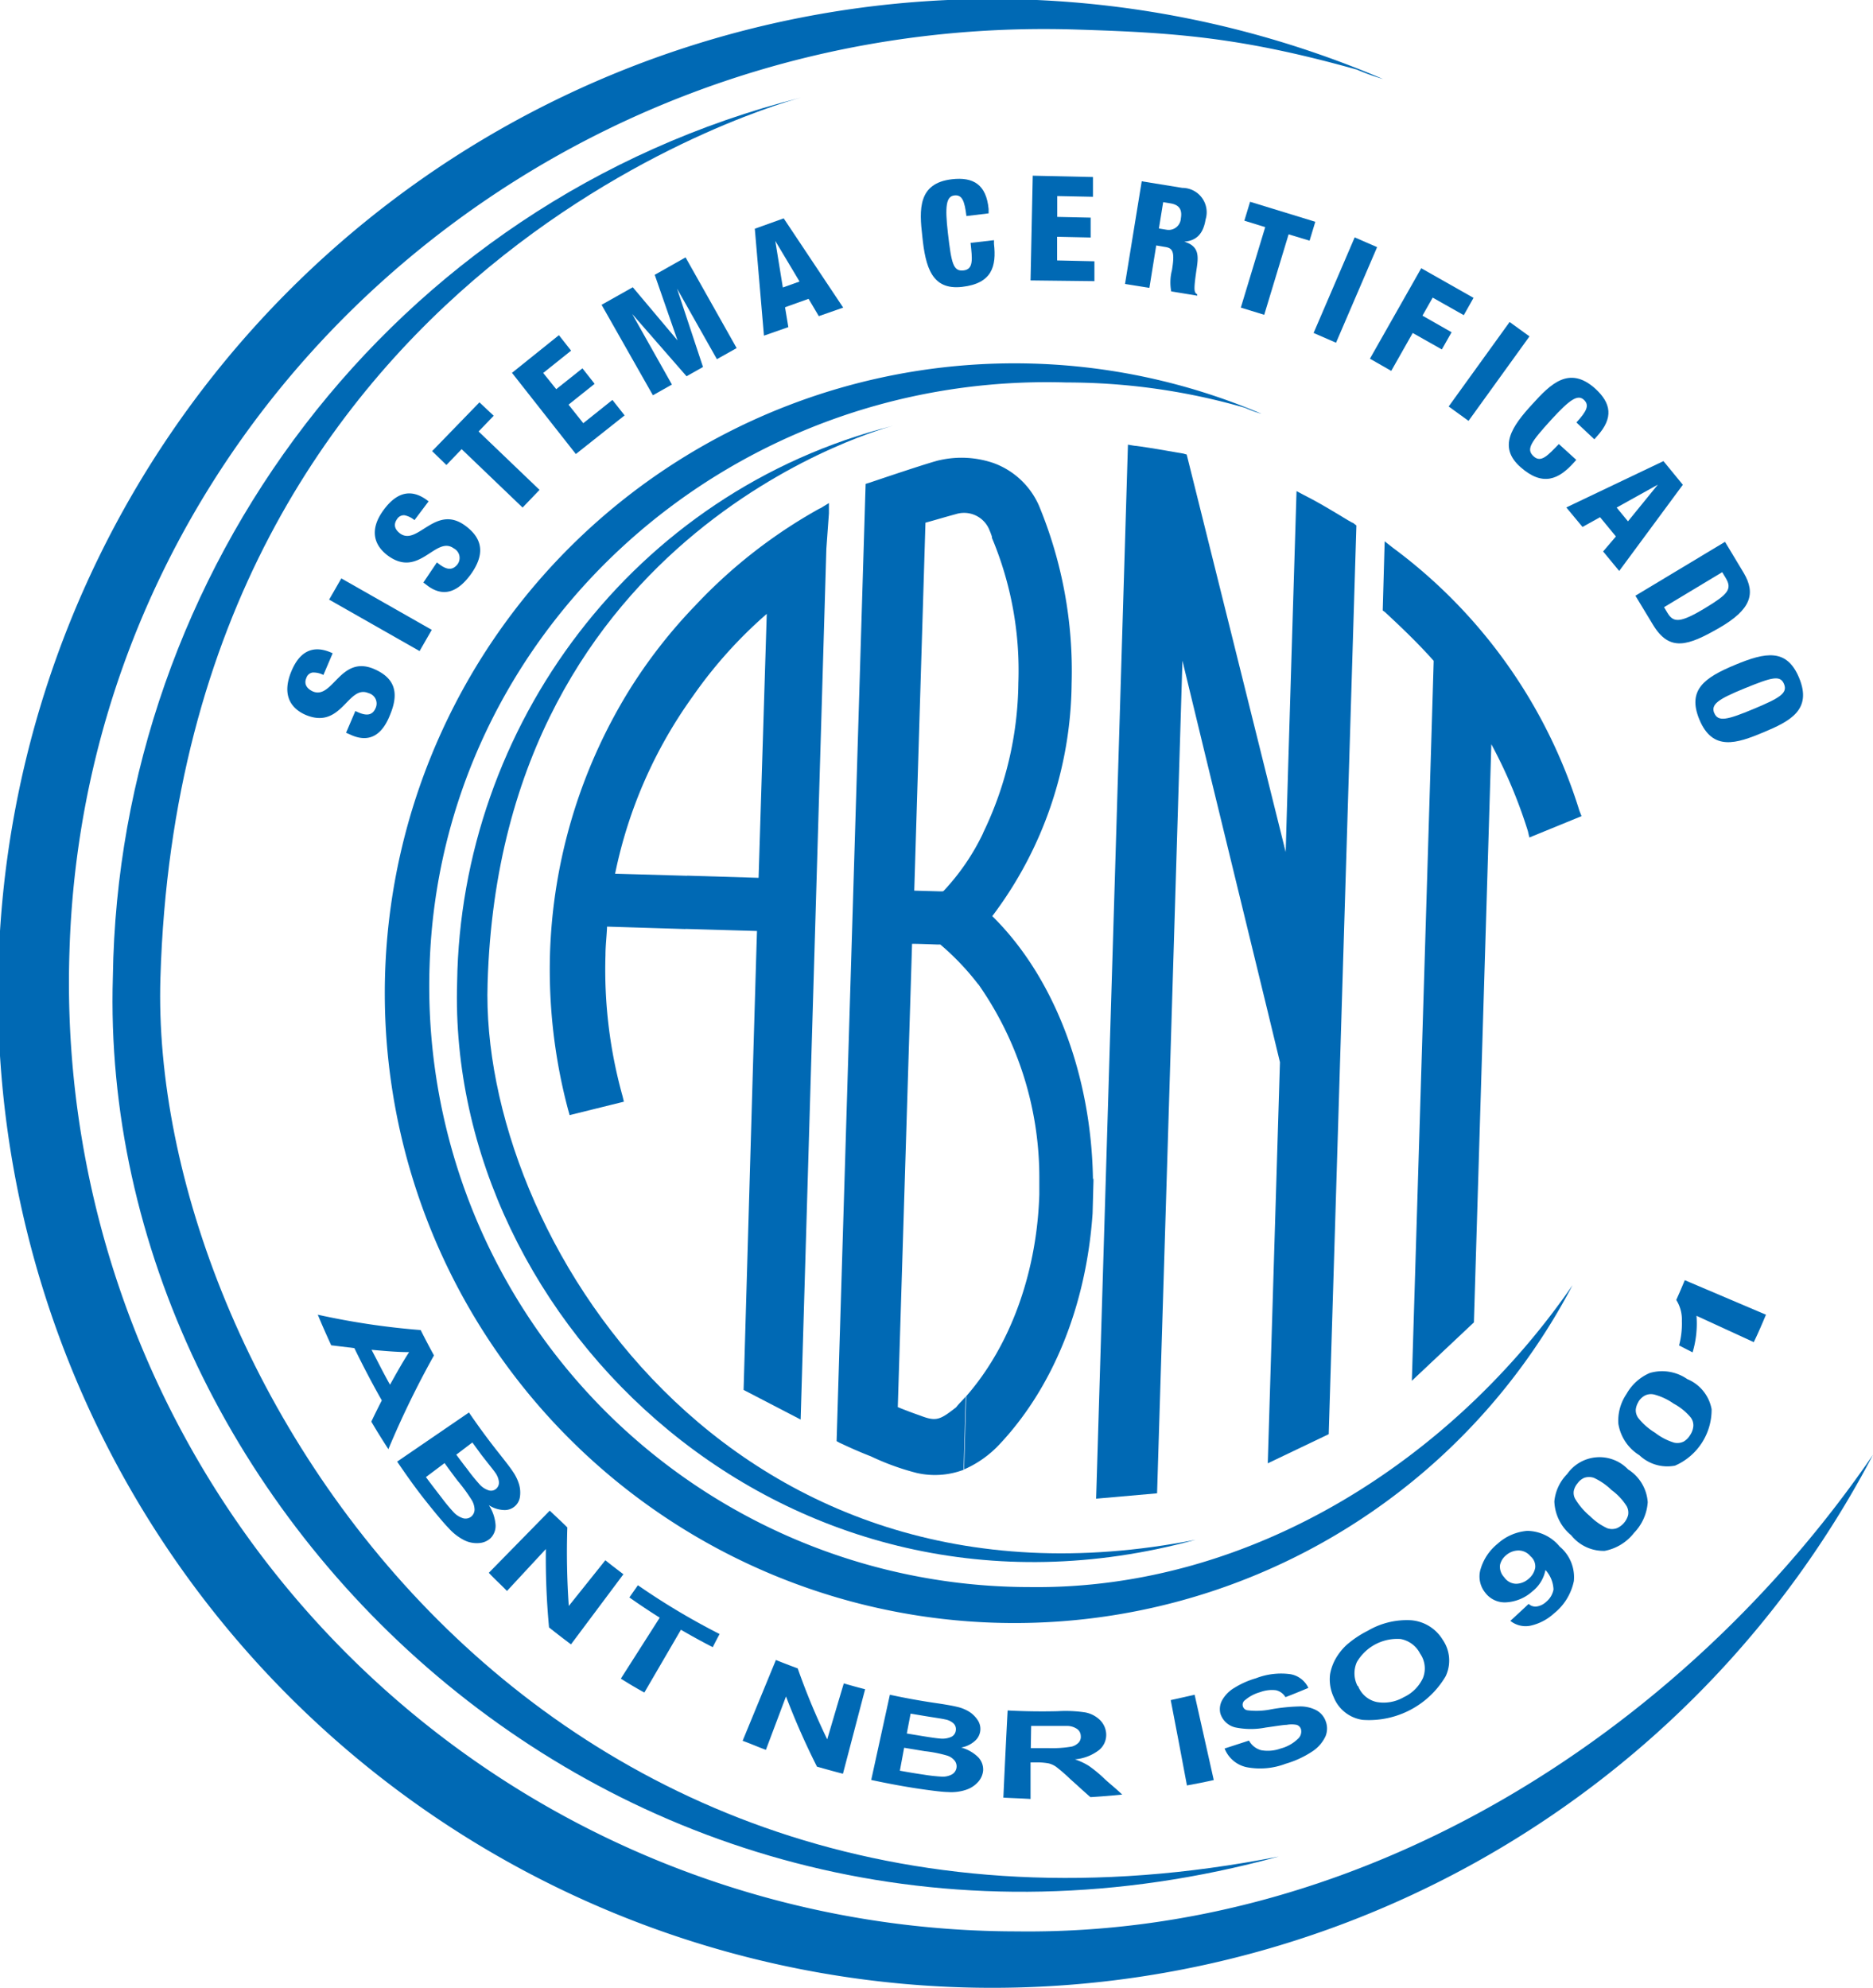 <svg xmlns="http://www.w3.org/2000/svg" viewBox="0 0 153.65 163.04"><defs><style>.cls-1{fill:#0069b4;}</style></defs><g id="Camada_2" data-name="Camada 2"><g id="Layer_3" data-name="Layer 3"><path class="cls-1" d="M89.66,96.73c-.13-8.53-3.15-16.56-8.26-21.59a32.1,32.1,0,0,0,6.51-19.08,35.43,35.43,0,0,0-2.68-14.59A6.5,6.5,0,0,0,81.56,38l-.19,6.11a28.1,28.1,0,0,1,2.17,11.92,28.85,28.85,0,0,1-2.89,12.28l-.39,12.42a27.62,27.62,0,0,1,5,16c0,.39,0,.84,0,1.24-.2,6.44-2.39,12.42-6,16.55l-.17,6a8.8,8.8,0,0,0,2.85-2c4.44-4.69,7.17-11.44,7.69-19l.07-2.6v-.27ZM81.56,38a8.11,8.11,0,0,0-4.42-.27c-.68.12-5.27,1.68-5.78,1.85l-.35.11-2.38,78.51.25.14c.32.14,1.16.56,2.59,1.12a20.45,20.45,0,0,0,3.73,1.35,6.69,6.69,0,0,0,3.85-.26l.17-6c-.27.31-.55.57-.79.88-1.29,1-1.6,1.19-2.9.69h0c-.63-.22-1.22-.44-1.88-.71l1.17-38c.66,0,2.09.06,2.09.06l.23,0a21.11,21.11,0,0,1,3.12,3.28l.39-12.42a18.59,18.59,0,0,1-3.22,4.72c-.07.06-.07.06-.28.06L75,73.05l.92-30.18c.85-.23,1.63-.47,2.49-.7a2.24,2.24,0,0,1,2.76,1.31h0a6.2,6.2,0,0,1,.24.66Z"/><path class="cls-1" d="M67.25,41.7a41.8,41.8,0,0,0-10.2,7.95l-.23,7.48a36.89,36.89,0,0,1,6.08-6.78L62.23,72l-5.86-.18-.13,4.37,5.86.17C62.06,77.28,61,114,61,114l4.68,2.43L67.79,45,68,42.11v-.85l-.72.44Zm-10.2,7.95a42,42,0,0,0-5.5,7.07,43.73,43.73,0,0,0-6.43,21.47A44.68,44.68,0,0,0,46.6,91l.13.46,4.45-1.1-.11-.46a38.57,38.57,0,0,1-1.4-11.57c0-.78.1-1.55.13-2.33l6.44.2.13-4.37-5.91-.17a37.81,37.81,0,0,1,6.36-14.53Z"/><path class="cls-1" d="M111,42.89c-.15,0-2.18-1.36-4-2.27l-.64-.34s-.74,24.13-.89,29.6c-1.35-5.45-8.12-32.6-8.12-32.6l-.28-.08c-.12,0-2.52-.47-4.07-.65l-.47-.08-2.61,86.45,5-.44s1.9-62,2.08-68.29c1.33,5.57,8,32.85,8,32.93s-1,32.9-1,32.9l5-2.39,2.27-74.53Z"/><path class="cls-1" d="M129.57,66.51a42.45,42.45,0,0,0-15.29-21.57l-.69-.54-.16,5.67.18.13c1.38,1.28,2.71,2.55,4,4,0,.39-1.79,59.05-1.79,59.05l5.09-4.79s1.34-44.29,1.43-47.42a40.22,40.22,0,0,1,3,7.13l.12.52,4.28-1.75Z"/><path class="cls-1" d="M84.47,130.17A49.28,49.28,0,0,1,35.24,79.25c.83-27.31,24.23-48.73,52.25-47.88a52.77,52.77,0,0,1,14.65,2.08,9.48,9.48,0,0,0,1.35.49A51.66,51.66,0,1,0,129,105.41C119.3,119.52,102.83,130.41,84.47,130.17Z"/><path class="cls-1" d="M40,80.64C41.1,43.17,73.26,34.92,73.26,34.92,51.89,40.32,37.8,59.62,37.5,80.57c-.86,27.9,27,54.91,60.58,45.72C59.7,133.85,39.33,101.19,40,80.64Z"/><path class="cls-1" d="M83.41,158.41A77.8,77.8,0,0,1,5.7,78C7,34.89,43.94,1.08,88.18,2.42c8.11.25,13.57.61,23.13,3.29a18.87,18.87,0,0,0,2.14.77,81.56,81.56,0,1,0,40.2,112.84C138.41,141.58,112.4,158.79,83.41,158.41Z"/><path class="cls-1" d="M13.16,80.2C14.94,21.05,65.72,8,65.72,8,32,16.54,9.73,47,9.26,80.09c-1.36,44.05,42.57,86.7,95.64,72.18C44.3,164.2,12.16,112.65,13.16,80.2Z"/><path class="cls-1" d="M29.15,58.32l.27.12c.59.25,1.12.28,1.39-.36a.88.88,0,0,0-.58-1.23c-1.69-.73-2.19,3-5.12,1.8-1.26-.53-2-1.65-1.22-3.56s2-2.1,3.22-1.59l.18.08-.76,1.78a1.78,1.78,0,0,0-.89-.2.64.64,0,0,0-.51.45c-.2.46,0,.85.53,1.1,1.64.69,2.25-3,5-1.85,1.78.76,2.07,2,1.35,3.74C31.47,60,30.53,61,28.89,60.32l-.5-.22Z"/><path class="cls-1" d="M27,49.18l1-1.74,7.42,4.22-1,1.74Z"/><path class="cls-1" d="M35.84,46.13l.24.18c.52.38,1,.52,1.43,0a.88.88,0,0,0-.28-1.33c-1.49-1.09-2.82,2.48-5.4.6-1.1-.81-1.59-2.07-.37-3.74S33.89,40.2,35,41l.16.12L34,42.66a1.84,1.84,0,0,0-.82-.4.66.66,0,0,0-.61.32c-.29.41-.23.82.27,1.19,1.44,1,2.88-2.44,5.32-.66,1.56,1.14,1.55,2.47.46,4-.86,1.17-2,2-3.45,1l-.44-.33Z"/><path class="cls-1" d="M37.87,36.84l-1.25,1.3L35.45,37l3.88-4L40.5,34.1l-1.24,1.29,5,4.79-1.39,1.45Z"/><path class="cls-1" d="M42,30.58l3.85-3.09,1,1.27-2.29,1.83,1.07,1.33,2.15-1.71,1,1.27-2.14,1.71,1.21,1.52,2.39-1.91,1,1.27-4,3.17Z"/><path class="cls-1" d="M49.35,25l2.56-1.44,3.67,4.36h0l-1.87-5.38,2.53-1.43,4.19,7.44-1.62.91-3.27-5.79,0,0,2.13,6.43-1.35.76-4.46-5.11h0l3.26,5.79-1.56.88Z"/><path class="cls-1" d="M61.92,18.76l2.37-.85,4.88,7.32-2,.7-.84-1.42-1.93.69.27,1.63-2,.7Zm1.68,1h0l.62,3.82,1.37-.49Z"/><path class="cls-1" d="M79.28,17.72c-.15-1.24-.35-1.77-1-1.69s-.78.86-.52,3.08c.29,2.52.44,3.16,1.28,3.07s.72-.94.58-2.26l1.92-.22,0,.3c.21,1.83-.15,3.25-2.62,3.53s-3-1.6-3.26-4.15c-.25-2.17-.38-4.36,2.44-4.68,1.76-.2,2.81.45,3,2.44l0,.36Z"/><path class="cls-1" d="M84.72,14.41l4.94.11,0,1.62-2.93-.06,0,1.71,2.74.06,0,1.63-2.75-.06,0,1.94,3.06.07,0,1.63L84.54,23Z"/><path class="cls-1" d="M93.66,14.87l3.33.54A2,2,0,0,1,98.9,18c-.2,1.23-.8,1.75-1.75,1.82v0c1.24.38,1.18,1.18,1,2.32-.24,1.67-.2,1.84.06,2l0,.11-2.13-.35a4,4,0,0,1,.06-1.74c.24-1.46.09-1.8-.53-1.9l-.76-.13-.56,3.48-2-.32Zm1.41,3.87.61.1a1,1,0,0,0,1.19-.93c.11-.64-.06-1.1-.85-1.23l-.6-.1Z"/><path class="cls-1" d="M103.79,18.63l-1.71-.53.47-1.55,5.35,1.64-.47,1.55-1.72-.52-2,6.6-1.92-.59Z"/><path class="cls-1" d="M111.13,19.47l1.84.8-3.37,7.84-1.84-.8Z"/><path class="cls-1" d="M116.59,22l4.29,2.43-.8,1.42-2.55-1.44-.84,1.48,2.39,1.36-.8,1.41-2.39-1.35-1.76,3.11-1.75-1Z"/><path class="cls-1" d="M123.84,26.41l1.63,1.18-5,6.93-1.63-1.18Z"/><path class="cls-1" d="M129.32,34.65c.84-.92,1.1-1.42.6-1.87s-1.16,0-2.66,1.64c-1.7,1.87-2.08,2.42-1.46,3s1.18-.08,2.08-1l1.43,1.3-.2.22c-1.23,1.37-2.54,2-4.38.37s-.76-3.29,1-5.19c1.47-1.62,3-3.16,5.13-1.25,1.31,1.19,1.52,2.4.17,3.89l-.24.27Z"/><path class="cls-1" d="M136.46,37.82l1.59,1.94-5.22,7.07-1.32-1.6L132.56,44l-1.3-1.58-1.44.8-1.33-1.6ZM136,39.75v0l-3.38,1.88.93,1.13Z"/><path class="cls-1" d="M141.51,44.44,143.05,47c1,1.7.58,3-2,4.49s-4.09,2-5.45-.25l-1.44-2.38Zm-5,5.36.28.47c.48.79,1,.88,3.16-.44,1.78-1.08,2.17-1.51,1.62-2.42l-.29-.48Z"/><path class="cls-1" d="M139.4,59c-1-2.43.44-3.43,2.94-4.47s4.24-1.37,5.25,1.07c1.09,2.63-.76,3.56-2.94,4.47S140.49,61.65,139.4,59Zm1.23-.52c.31.75,1.06.57,3.22-.33s2.81-1.3,2.5-2.05-1-.55-3.21.35S140.33,57.77,140.63,58.5Z"/><path class="cls-1" d="M31.86,118.86c-.48-.74-.95-1.49-1.4-2.26.28-.59.57-1.17.86-1.74q-1.18-2.08-2.25-4.29l-1.9-.23c-.38-.83-.75-1.66-1.1-2.51a61.26,61.26,0,0,0,8.44,1.26c.35.7.72,1.4,1.09,2.08A76,76,0,0,0,31.86,118.86Zm.13-5.28c.51-.91,1-1.8,1.57-2.68-1,0-2.05-.1-3.08-.19C31,111.69,31.47,112.65,32,113.58Z"/><path class="cls-1" d="M38.47,115.85c.8,1.17,1.63,2.3,2.5,3.39.51.65.89,1.13,1.11,1.47a3.66,3.66,0,0,1,.49,1,2.4,2.4,0,0,1,.09,1,1.26,1.26,0,0,1-1.35,1.14,2.41,2.41,0,0,1-1.21-.4,3.41,3.41,0,0,1,.55,1.58,1.42,1.42,0,0,1-.42,1.14,1.52,1.52,0,0,1-.93.39,2.31,2.31,0,0,1-1.21-.23,4.34,4.34,0,0,1-1.29-1c-.28-.28-.9-1-1.84-2.18s-1.61-2.15-2.38-3.27Zm.28,2.46-1.32,1c.29.39.58.78.88,1.16a15.71,15.71,0,0,0,1,1.24,1.7,1.7,0,0,0,.76.52.64.64,0,0,0,.63-.12.68.68,0,0,0,.23-.57,1.63,1.63,0,0,0-.32-.78c-.12-.18-.51-.65-1.13-1.45ZM36.47,120l-1.53,1.15c.43.58.87,1.15,1.31,1.72a13.91,13.91,0,0,0,1,1.2,1.77,1.77,0,0,0,.76.46.74.74,0,0,0,.67-.16.77.77,0,0,0,.25-.55,1.59,1.59,0,0,0-.21-.75,13.49,13.49,0,0,0-1.18-1.62C37.2,121,36.84,120.52,36.47,120Z"/><path class="cls-1" d="M40.1,129l5-5.1c.48.47,1,.93,1.44,1.38a63.18,63.18,0,0,0,.12,6.44l3-3.75c.48.39,1,.78,1.48,1.15l-4.3,5.75c-.6-.45-1.2-.91-1.8-1.39a60.64,60.64,0,0,1-.26-6.43l-3.19,3.44C41.12,130,40.61,129.55,40.1,129Z"/><path class="cls-1" d="M50.93,137.68l3.19-5c-.84-.53-1.67-1.08-2.49-1.66l.7-1a57.36,57.36,0,0,0,6.7,4c-.19.36-.38.72-.56,1.08-.88-.45-1.75-.93-2.61-1.43-1,1.72-2,3.43-3,5.15C52.2,138.46,51.56,138.08,50.93,137.68Z"/><path class="cls-1" d="M60.92,142.78l2.73-6.63c.59.24,1.19.47,1.79.69a55.56,55.56,0,0,0,2.42,5.82c.45-1.53.9-3.06,1.36-4.59.58.17,1.16.33,1.75.48-.61,2.31-1.21,4.62-1.82,6.93-.71-.18-1.42-.38-2.13-.58a60.49,60.49,0,0,1-2.54-5.76l-1.65,4.38C62.19,143.29,61.55,143,60.92,142.78Z"/><path class="cls-1" d="M73,139q1.89.41,3.81.69c.75.11,1.32.21,1.69.3a3.25,3.25,0,0,1,1,.4,2.32,2.32,0,0,1,.69.67,1.3,1.3,0,0,1-.24,1.75,2.26,2.26,0,0,1-1.1.52,3.19,3.19,0,0,1,1.38.78,1.45,1.45,0,0,1,.42,1.12,1.62,1.62,0,0,1-.41.92,2.26,2.26,0,0,1-1,.65,3.82,3.82,0,0,1-1.5.18c-.36,0-1.24-.1-2.63-.31-1.22-.19-2.43-.42-3.64-.68Zm1.7,1.55c-.1.54-.21,1.08-.31,1.63l1.33.22c.79.13,1.28.19,1.47.2a1.79,1.79,0,0,0,.86-.15.67.67,0,0,0,.36-.52.66.66,0,0,0-.18-.57,1.39,1.39,0,0,0-.72-.34c-.19-.05-.76-.13-1.68-.28Zm-.53,2.8-.35,1.88c.65.12,1.31.23,2,.33a13.71,13.71,0,0,0,1.47.16,1.57,1.57,0,0,0,.81-.19.76.76,0,0,0,.2-1.14,1.28,1.28,0,0,0-.61-.4,10.61,10.61,0,0,0-1.82-.36Z"/><path class="cls-1" d="M82.31,147.44q.16-3.57.35-7.15,2.06.11,4.11.06a10.74,10.74,0,0,1,2.26.1,2.37,2.37,0,0,1,1.18.6,1.74,1.74,0,0,1,.53,1.09,1.61,1.61,0,0,1-.56,1.38,3.75,3.75,0,0,1-2,.78,5.37,5.37,0,0,1,1.15.54,10.7,10.7,0,0,1,1.3,1.08c.47.43,1,.85,1.43,1.27q-1.3.13-2.61.21c-.56-.49-1.11-1-1.65-1.48a13.64,13.64,0,0,0-1.15-1,1.8,1.8,0,0,0-.63-.29,5.33,5.33,0,0,0-1.06-.08h-.42c0,1,0,2,0,3C83.77,147.5,83,147.48,82.31,147.44Zm2.25-4.06h1.52a9.3,9.3,0,0,0,1.85-.13,1.2,1.2,0,0,0,.56-.33.69.69,0,0,0,.17-.54.71.71,0,0,0-.3-.57,1.46,1.46,0,0,0-.76-.25c-.16,0-.65,0-1.45,0H84.59Z"/><path class="cls-1" d="M97.37,146.44c-.44-2.34-.88-4.69-1.33-7L98,139q.78,3.49,1.57,7C98.81,146.17,98.09,146.31,97.37,146.44Z"/><path class="cls-1" d="M100.46,143.41l2-.65a1.62,1.62,0,0,0,1,.79,3.08,3.08,0,0,0,1.6-.14,3.18,3.18,0,0,0,1.4-.78.8.8,0,0,0,.26-.82.54.54,0,0,0-.35-.34,2.22,2.22,0,0,0-.82,0c-.26,0-.83.1-1.71.22a6.34,6.34,0,0,1-2.46,0,1.68,1.68,0,0,1-1.27-1.16,1.51,1.51,0,0,1,.16-1.1,2.71,2.71,0,0,1,1-1,6.91,6.91,0,0,1,1.76-.78,5.7,5.7,0,0,1,2.8-.34,2,2,0,0,1,1.5,1.13c-.62.26-1.25.52-1.88.76a1.2,1.2,0,0,0-.79-.57,2.78,2.78,0,0,0-1.29.16,3.2,3.2,0,0,0-1.23.65.46.46,0,0,0,.23.84,5.94,5.94,0,0,0,1.94-.09,15.5,15.5,0,0,1,2.28-.23,2.87,2.87,0,0,1,1.33.28,1.65,1.65,0,0,1,.82.9,1.68,1.68,0,0,1,0,1.26,3,3,0,0,1-1.1,1.26,8,8,0,0,1-2.17,1,5.88,5.88,0,0,1-3.22.28A2.5,2.5,0,0,1,100.46,143.41Z"/><path class="cls-1" d="M109.41,139.2a3.46,3.46,0,0,1-.3-1.87,4,4,0,0,1,.45-1.27,4.79,4.79,0,0,1,.88-1.12,8.26,8.26,0,0,1,1.77-1.19,6.32,6.32,0,0,1,3.53-.86,3.34,3.34,0,0,1,2.61,1.6,3,3,0,0,1,.24,3,7.3,7.3,0,0,1-6.81,3.57A3,3,0,0,1,109.41,139.2Zm2-.91a2.12,2.12,0,0,0,1.54,1.31,3.29,3.29,0,0,0,2.21-.4,3.23,3.23,0,0,0,1.57-1.57,2.12,2.12,0,0,0-.23-2,2.26,2.26,0,0,0-1.6-1.2,3.84,3.84,0,0,0-3.59,1.89A2.26,2.26,0,0,0,111.37,138.29Z"/><path class="cls-1" d="M123.9,132.94c.51-.46,1-.92,1.5-1.39a.81.81,0,0,0,.68.21,1.45,1.45,0,0,0,.77-.39,1.7,1.7,0,0,0,.59-1,2.5,2.5,0,0,0-.66-1.6,2.94,2.94,0,0,1-1.07,1.75,3.51,3.51,0,0,1-2.12.9,2,2,0,0,1-1.75-.79,2.11,2.11,0,0,1-.36-2,4.18,4.18,0,0,1,1.36-2,4.11,4.11,0,0,1,2.45-1.07,3.51,3.51,0,0,1,2.66,1.29,3.27,3.27,0,0,1,1.16,2.83,4.58,4.58,0,0,1-1.64,2.66,4.2,4.2,0,0,1-1.93,1A2,2,0,0,1,123.9,132.94Zm1.65-5.3a1.27,1.27,0,0,0-1-.47,1.55,1.55,0,0,0-1,.39,1.42,1.42,0,0,0-.5.81,1.27,1.27,0,0,0,.35,1,1.21,1.21,0,0,0,1,.53,1.6,1.6,0,0,0,1-.41,1.53,1.53,0,0,0,.54-.9A1.08,1.08,0,0,0,125.55,127.64Z"/><path class="cls-1" d="M128.56,120.9a3.24,3.24,0,0,1,5-.38,3.46,3.46,0,0,1,1.61,2.69,4,4,0,0,1-1.12,2.51,4,4,0,0,1-2.41,1.48,3.39,3.39,0,0,1-2.75-1.28,3.76,3.76,0,0,1-1.38-2.78A3.69,3.69,0,0,1,128.56,120.9Zm.86.75a1.44,1.44,0,0,0-.31.6,1,1,0,0,0,.13.72,5.53,5.53,0,0,0,1.18,1.37,5,5,0,0,0,1.42,1,1.18,1.18,0,0,0,.8,0,1.64,1.64,0,0,0,.92-1.07,1.11,1.11,0,0,0-.12-.74,4.85,4.85,0,0,0-1.24-1.32,5.18,5.18,0,0,0-1.45-1,1.22,1.22,0,0,0-.79,0A1.33,1.33,0,0,0,129.42,121.65Z"/><path class="cls-1" d="M133.43,114.33a4,4,0,0,1,1.91-1.72,3.61,3.61,0,0,1,3.07.5,3.32,3.32,0,0,1,2,2.47,5,5,0,0,1-3,4.63,3.33,3.33,0,0,1-2.92-.85,3.73,3.73,0,0,1-1.73-2.59A3.89,3.89,0,0,1,133.43,114.33Zm1,.62a1.48,1.48,0,0,0-.24.66,1.08,1.08,0,0,0,.22.71,5.2,5.2,0,0,0,1.36,1.19,4.87,4.87,0,0,0,1.55.81,1.18,1.18,0,0,0,.81-.09,1.55,1.55,0,0,0,.52-.53,1.58,1.58,0,0,0,.26-.71,1.07,1.07,0,0,0-.22-.74,4.77,4.77,0,0,0-1.4-1.13,5,5,0,0,0-1.58-.74,1.11,1.11,0,0,0-.79.09A1.4,1.4,0,0,0,134.39,115Z"/><path class="cls-1" d="M144.87,107.83c-.32.76-.64,1.51-1,2.25l-4.7-2.16a8.26,8.26,0,0,1-.32,3l-1.11-.57a6.88,6.88,0,0,0,.23-2,3,3,0,0,0-.46-1.73c.24-.53.47-1.07.7-1.62Z"/></g></g></svg>